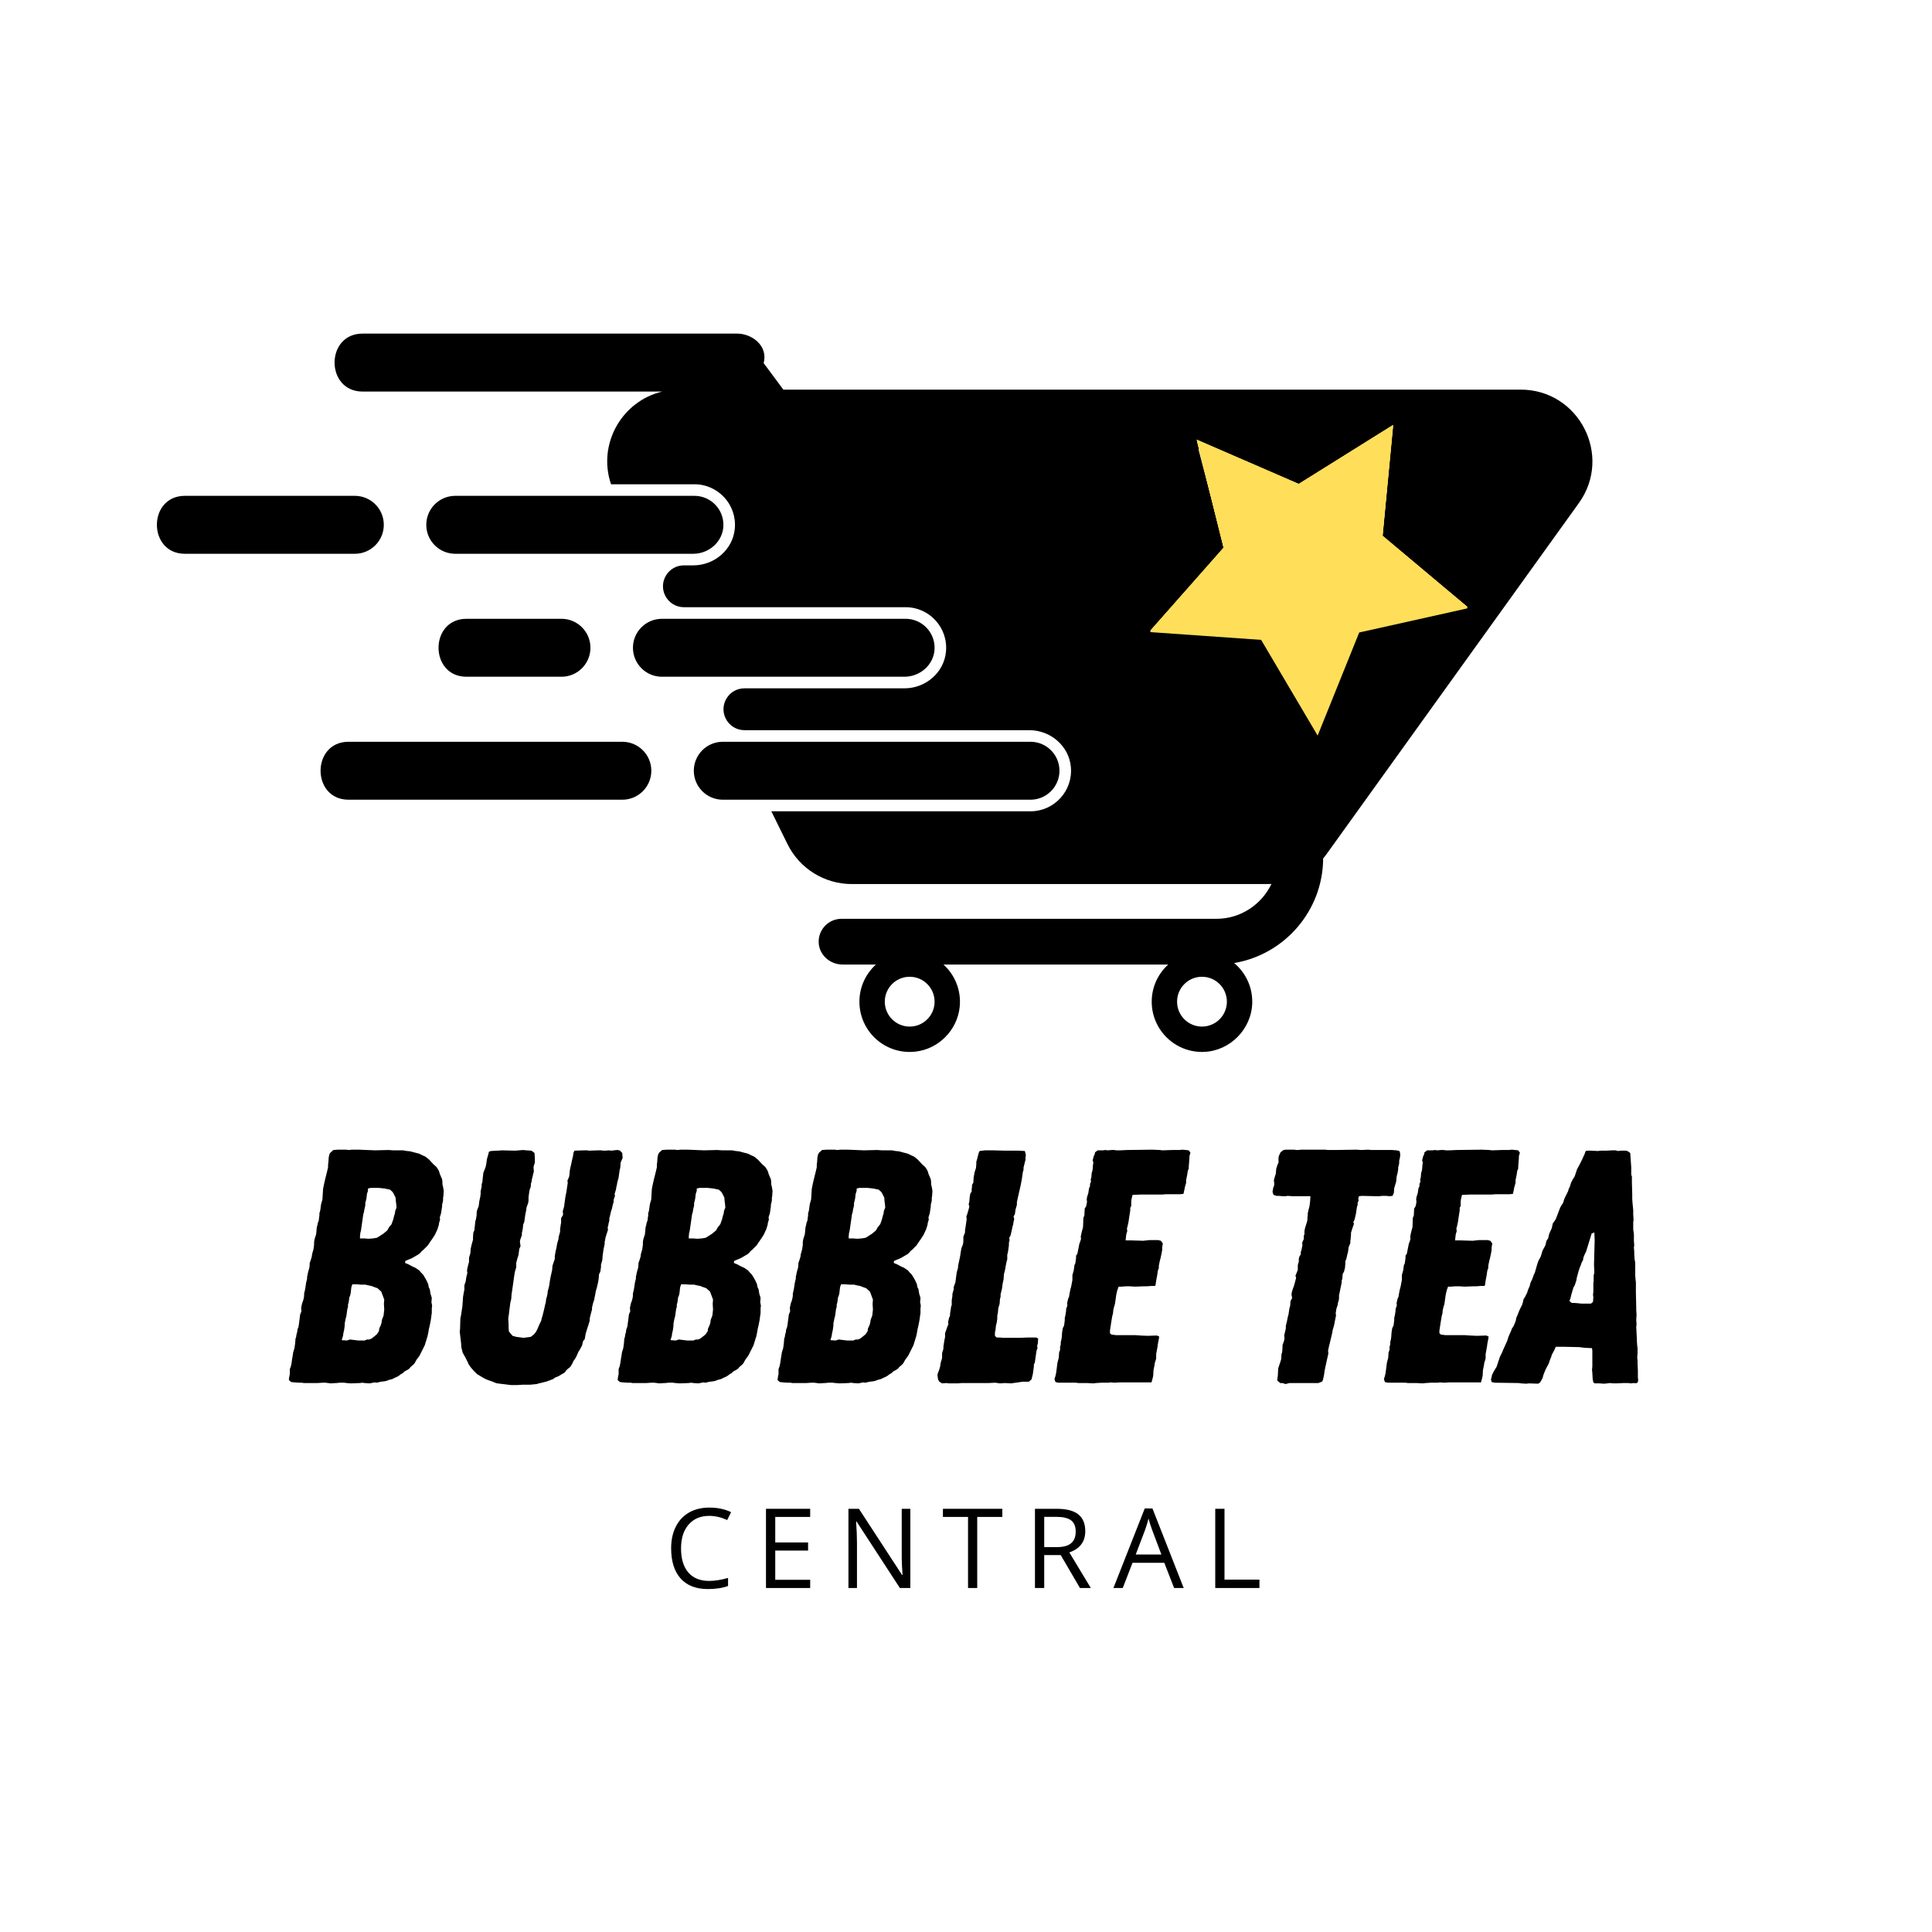 <svg xmlns="http://www.w3.org/2000/svg" xmlns:xlink="http://www.w3.org/1999/xlink" width="500" zoomAndPan="magnify" viewBox="0 0 375 375" height="500" preserveAspectRatio="xMidYMid meet" version="1.0"><defs><g/><clipPath id="0667592977"><path d="M 30 64.551 L 310 64.551 L 310 204.801 L 30 204.801 Z M 30 64.551 " clip-rule="nonzero"/></clipPath><clipPath id="ca475c2e43"><path d="M 223 82 L 285 82 L 285 143 L 223 143 Z M 223 82 " clip-rule="nonzero"/></clipPath><clipPath id="0017694232"><path d="M 244.102 66.246 L 297.059 98.973 L 265.91 149.375 L 212.953 116.648 Z M 244.102 66.246 " clip-rule="nonzero"/></clipPath><clipPath id="fef4c39031"><path d="M 244.102 66.246 L 297.059 98.973 L 265.91 149.375 L 212.953 116.648 Z M 244.102 66.246 " clip-rule="nonzero"/></clipPath></defs><g clip-path="url(#0667592977)"><path fill="#000000" d="M 205.641 149.602 C 205.641 146.492 203.121 143.977 200.02 143.977 L 140.293 143.977 C 137.188 143.977 134.668 146.492 134.668 149.602 C 134.668 152.703 137.188 155.223 140.293 155.223 L 200.02 155.223 C 203.121 155.223 205.641 152.703 205.641 149.602 Z M 262.73 121.887 L 255.352 140.824 L 244.809 123.449 L 224.52 122.281 L 237.785 106.891 L 232.625 87.23 L 251.367 95.094 L 268.469 84.105 L 266.781 104.363 L 282.512 117.23 Z M 233.301 199.258 C 230.633 199.258 228.469 197.094 228.469 194.426 C 228.469 191.754 230.633 189.59 233.301 189.59 C 235.973 189.59 238.137 191.754 238.137 194.426 C 238.137 197.094 235.973 199.258 233.301 199.258 Z M 176.57 199.258 C 173.902 199.258 171.738 197.094 171.738 194.426 C 171.738 191.754 173.902 189.59 176.57 189.59 C 179.238 189.59 181.402 191.754 181.402 194.426 C 181.402 197.094 179.238 199.258 176.57 199.258 Z M 295.156 75.625 L 152.047 75.625 C 150.285 73.258 149.984 72.852 148.227 70.484 C 149.129 67.059 145.895 64.754 143.098 64.754 L 70.371 64.754 C 63.125 64.754 63.137 76 70.371 76 L 128.555 76 C 120.715 77.836 115.93 86.195 118.605 93.996 L 134.793 93.996 C 139.379 93.996 143.066 97.945 142.625 102.625 C 142.242 106.703 138.656 109.738 134.559 109.738 L 132.746 109.738 C 129.738 109.738 127.773 112.895 129.105 115.594 C 129.785 116.98 131.199 117.859 132.746 117.859 L 175.781 117.859 C 180.371 117.859 184.059 121.812 183.613 126.492 C 183.23 130.57 179.648 133.605 175.551 133.605 L 144.492 133.605 C 141.488 133.605 139.52 136.762 140.852 139.457 C 141.535 140.848 142.949 141.727 144.492 141.727 L 199.785 141.727 C 203.883 141.727 207.469 144.762 207.852 148.844 C 208.293 153.523 204.609 157.473 200.02 157.473 L 149.715 157.473 L 152.844 163.824 C 155.18 168.578 160.023 171.594 165.32 171.594 L 246.176 171.594 C 246.383 171.594 246.582 171.582 246.789 171.57 C 244.879 175.559 240.816 178.34 236.117 178.34 L 163.34 178.34 C 160.844 178.34 158.828 180.402 158.906 182.914 C 158.98 185.344 161.098 187.215 163.527 187.215 L 170.016 187.215 C 168.051 189 166.812 191.566 166.812 194.426 C 166.812 200.18 171.789 204.77 177.668 204.121 C 182.156 203.633 185.781 199.992 186.27 195.504 C 186.621 192.215 185.332 189.219 183.125 187.215 L 226.75 187.215 C 224.785 189 223.547 191.566 223.547 194.426 C 223.547 199.945 228.133 204.395 233.703 204.172 C 238.777 203.973 242.941 199.73 243.059 194.652 C 243.129 191.543 241.746 188.758 239.543 186.926 C 249.297 185.297 256.766 176.824 256.824 166.621 C 257.047 166.355 257.266 166.086 257.469 165.801 L 306.453 97.652 C 313.062 88.449 306.488 75.625 295.156 75.625 Z M 181.402 125.906 C 181.496 122.723 178.945 120.109 175.781 120.109 L 128.477 120.109 C 125.371 120.109 122.855 122.629 122.855 125.73 C 122.855 128.836 125.371 131.355 128.477 131.355 L 175.543 131.355 C 178.625 131.355 181.309 128.984 181.402 125.906 Z M 114.605 125.73 C 114.605 122.629 112.09 120.109 108.984 120.109 L 90.551 120.109 C 83.301 120.109 83.316 131.355 90.551 131.355 L 108.984 131.355 C 112.09 131.355 114.605 128.836 114.605 125.73 Z M 74.496 101.867 C 74.496 98.758 71.977 96.242 68.875 96.242 L 35.887 96.242 C 28.637 96.242 28.648 107.488 35.887 107.488 L 68.875 107.488 C 71.977 107.488 74.496 104.973 74.496 101.867 Z M 120.797 143.977 L 67.656 143.977 C 60.406 143.977 60.418 155.223 67.656 155.223 L 120.797 155.223 C 123.902 155.223 126.422 152.703 126.422 149.602 C 126.422 146.492 123.902 143.977 120.797 143.977 Z M 134.555 107.488 C 137.637 107.488 140.316 105.117 140.41 102.039 C 140.504 98.855 137.953 96.242 134.793 96.242 L 88.367 96.242 C 85.258 96.242 82.742 98.758 82.742 101.867 C 82.742 104.973 85.258 107.488 88.367 107.488 L 134.555 107.488 " fill-opacity="1" fill-rule="nonzero"/></g><g clip-path="url(#ca475c2e43)"><g clip-path="url(#0017694232)"><g clip-path="url(#fef4c39031)"><path fill="#ffde59" d="M 270.406 82.742 L 268.355 104.211 L 284.883 118.07 L 263.82 122.766 L 255.754 142.773 L 244.789 124.199 L 223.258 122.691 L 237.535 106.523 L 232.32 85.59 L 252.109 94.172 Z M 270.406 82.742 " fill-opacity="1" fill-rule="nonzero"/><path fill="#ffde59" d="M 270.379 82.508 L 268.336 103.984 L 284.863 117.844 L 263.801 122.539 L 255.727 142.539 L 244.758 123.961 L 223.238 122.461 L 237.516 106.293 L 232.293 85.355 L 252.082 93.938 Z M 270.379 82.508 " fill-opacity="1" fill-rule="nonzero"/><path fill="#ffde59" d="M 270.379 82.508 L 268.336 103.984 L 284.863 117.844 L 263.801 122.539 L 255.727 142.539 L 244.758 123.961 L 223.238 122.461 L 237.516 106.293 L 232.293 85.355 L 252.082 93.938 Z M 270.379 82.508 " fill-opacity="1" fill-rule="nonzero"/><path fill="#ffde59" d="M 270.379 82.508 L 268.336 103.984 L 284.863 117.844 L 263.801 122.539 L 255.727 142.539 L 244.758 123.961 L 223.238 122.461 L 237.516 106.293 L 232.293 85.355 L 252.082 93.938 Z M 270.379 82.508 " fill-opacity="1" fill-rule="nonzero"/></g></g></g><g fill="#000000" fill-opacity="1"><g transform="translate(54.127, 268.448)"><g><path d="M 10.066 0.066 L 11.035 0 L 11.227 0 L 11.742 -0.066 L 12.648 -0.066 L 13.164 0 L 14.004 0.066 L 15.746 0 L 16.195 -0.066 L 16.648 0 L 17.617 0.066 L 18.582 -0.129 L 18.973 -0.066 L 19.809 -0.258 L 20.391 -0.324 L 20.777 -0.387 L 21.293 -0.582 L 22.004 -0.773 L 22.52 -1.031 L 22.973 -1.227 L 23.293 -1.418 L 23.617 -1.676 L 24.07 -1.938 L 24.391 -2.258 L 24.777 -2.453 L 25.293 -2.773 L 25.551 -3.098 L 26.004 -3.484 L 26.328 -3.809 L 26.715 -4.516 L 27.293 -5.293 L 28.328 -7.355 L 28.457 -7.809 L 28.586 -8.195 L 28.715 -8.648 L 28.844 -9.035 L 29.035 -9.938 L 29.102 -10.391 L 29.297 -11.227 L 29.488 -12.195 L 29.617 -13.164 L 29.684 -13.613 L 29.684 -14.453 L 29.746 -15.035 L 29.617 -15.68 L 29.684 -16.52 L 29.426 -17.359 L 29.297 -18.195 L 29.102 -18.582 L 28.973 -19.23 L 28.648 -19.938 L 28.391 -20.391 L 28.004 -21.035 L 27.617 -21.422 L 27.23 -21.875 L 26.457 -22.391 L 25.875 -22.648 L 25.164 -23.035 L 24.52 -23.293 L 24.52 -23.68 L 25.102 -23.938 L 25.875 -24.262 L 26.648 -24.715 L 27.102 -24.973 L 27.426 -25.23 L 27.746 -25.617 L 28.07 -25.875 L 28.906 -26.715 L 29.426 -27.488 L 29.875 -28.133 L 30.328 -28.844 L 30.586 -29.426 L 30.777 -29.812 L 30.91 -30.262 L 31.039 -30.648 L 31.102 -31.102 L 31.168 -31.297 L 31.297 -31.746 L 31.23 -32.133 L 31.488 -32.973 L 31.555 -33.426 L 31.684 -34.266 L 31.684 -34.652 L 31.812 -35.102 L 31.875 -35.488 L 31.875 -35.941 L 31.941 -36.328 L 32.004 -37.297 L 31.875 -38.07 L 31.746 -38.586 L 31.746 -39.039 L 31.684 -39.555 L 31.297 -40.457 L 31.039 -41.234 L 30.844 -41.555 L 30.586 -41.941 L 30.004 -42.457 L 29.168 -43.363 L 28.457 -43.941 L 27.875 -44.199 L 27.23 -44.523 L 26.457 -44.719 L 25.488 -44.977 L 24.844 -45.039 L 24.133 -45.168 L 22.195 -45.168 L 21.293 -45.234 L 18.711 -45.168 L 15.551 -45.297 L 14.195 -45.297 L 13.484 -45.234 L 13.098 -45.297 L 11.484 -45.297 L 10.582 -45.234 L 10 -44.719 L 9.809 -44.395 L 9.68 -43.812 L 9.613 -42.848 L 9.551 -42.395 L 9.551 -41.879 L 9.355 -41.039 L 8.969 -39.492 L 8.777 -38.652 L 8.582 -37.684 L 8.453 -35.617 L 8.195 -34.715 L 8.066 -33.746 L 8 -33.359 L 7.871 -32.973 L 7.871 -32.523 L 7.809 -32.133 L 7.742 -31.555 L 7.551 -31.039 L 7.484 -30.648 L 7.355 -30.199 L 7.293 -29.426 L 7.227 -28.844 L 7.035 -28.262 L 6.906 -27.812 L 6.84 -27.359 L 6.84 -26.844 L 6.711 -25.941 L 6.453 -25.035 L 6.387 -24.52 L 6.129 -23.68 L 6 -23.359 L 5.938 -22.457 L 5.68 -21.551 L 5.551 -20.906 L 5.484 -20.648 L 5.484 -20.262 L 5.293 -19.488 L 5.227 -19.035 L 5.098 -18.195 L 4.902 -17.359 L 4.902 -16.906 L 4.84 -16.52 L 4.711 -16.004 L 4.516 -15.488 L 4.324 -14.582 L 4.387 -13.938 L 4.129 -13.293 L 4 -12.262 L 3.871 -11.293 L 3.809 -10.906 L 3.613 -10.391 L 3.551 -9.871 L 3.418 -9.422 L 3.355 -8.969 L 3.227 -8.582 L 3.16 -7.68 L 3.031 -6.773 L 2.773 -5.938 L 2.711 -5.484 L 2.582 -4.711 L 2.453 -3.809 L 2.324 -3.227 L 2.129 -2.711 L 2.129 -1.742 L 2 -1.098 L 1.938 -0.582 L 2.387 -0.195 L 2.969 -0.129 L 3.938 -0.066 L 4.453 -0.066 L 4.84 0 L 7.484 0 L 8.516 -0.066 L 9.035 -0.066 Z M 17.359 -28.004 L 16.582 -28.07 L 15.746 -28.07 L 15.746 -28.457 L 15.809 -29.102 L 15.938 -29.617 L 16.391 -32.781 L 16.52 -33.168 L 16.582 -33.617 L 16.777 -34.457 L 16.777 -34.91 L 16.969 -35.684 L 17.035 -36.137 L 17.098 -36.715 L 17.293 -37.297 L 17.293 -37.75 L 17.809 -37.879 L 19.422 -37.879 L 20.586 -37.75 L 21.164 -37.617 L 21.551 -37.555 L 22.066 -37.102 L 22.262 -36.781 L 22.648 -36.008 L 22.715 -35.23 L 22.777 -34.781 L 22.844 -34.07 L 22.586 -33.426 L 22.52 -32.91 L 22.391 -32.523 L 22.195 -31.746 L 21.875 -30.844 L 21.359 -30.199 L 21.035 -29.617 L 20.262 -28.973 L 19.551 -28.52 L 19.035 -28.199 L 18.262 -28.07 Z M 13.227 -8.258 L 12.195 -8.324 L 12.453 -9.164 L 12.52 -9.68 L 12.648 -10.195 L 12.777 -11.098 L 12.777 -11.551 L 12.969 -12.52 L 13.098 -12.969 L 13.227 -13.875 L 13.293 -14.391 L 13.422 -14.777 L 13.422 -15.227 L 13.551 -15.68 L 13.68 -16.648 L 13.809 -16.906 L 13.938 -17.422 L 14.066 -18.582 L 14.262 -19.164 L 15.164 -19.164 L 15.875 -19.102 L 16.777 -19.102 L 17.293 -18.973 L 17.938 -18.844 L 19.164 -18.391 L 19.875 -17.746 L 20.453 -16.195 L 20.391 -15.355 L 20.453 -14.262 L 20.324 -13.098 L 20.004 -12.262 L 19.938 -11.742 L 19.809 -11.293 L 19.488 -10.582 L 19.422 -10.066 L 19.035 -9.484 L 18.582 -9.098 L 18.004 -8.648 L 17.551 -8.453 L 17.098 -8.453 L 16.648 -8.258 L 15.422 -8.258 L 13.809 -8.453 Z M 13.227 -8.258 "/></g></g></g><g fill="#000000" fill-opacity="1"><g transform="translate(85.165, 268.448)"><g><path d="M 14.004 0.387 L 15.293 0.387 L 16.262 0.324 L 17.746 0.324 L 19.035 0.195 L 19.422 0.066 L 20.004 -0.066 L 20.777 -0.258 L 21.164 -0.387 L 22.195 -0.773 L 22.52 -1.031 L 23.293 -1.355 L 23.809 -1.676 L 24.391 -2 L 24.906 -2.645 L 25.488 -3.098 L 25.875 -3.68 L 26.133 -4.258 L 26.457 -4.711 L 26.715 -5.164 L 27.102 -6.066 L 27.359 -6.453 L 27.812 -7.293 L 28.004 -8.129 L 28.328 -8.516 L 28.52 -9.613 L 28.777 -10.453 L 29.035 -11.227 L 29.168 -11.68 L 29.297 -12.066 L 29.297 -12.52 L 29.426 -13.098 L 29.617 -13.809 L 29.746 -14.262 L 29.746 -14.648 L 29.941 -15.488 L 30.199 -16.262 L 30.199 -16.391 L 30.391 -17.293 L 30.457 -17.746 L 30.715 -18.648 L 30.91 -19.488 L 31.039 -20.262 L 31.102 -21.102 L 31.359 -21.617 L 31.488 -22.52 L 31.488 -22.973 L 31.746 -23.875 L 31.812 -24.777 L 31.941 -25.684 L 32.004 -26.07 L 32.199 -26.973 L 32.199 -27.359 L 32.391 -28.328 L 32.844 -29.746 L 32.781 -30.199 L 32.91 -30.648 L 32.973 -31.039 L 33.102 -31.488 L 33.102 -31.941 L 33.297 -32.715 L 33.426 -33.297 L 33.617 -33.875 L 33.746 -34.457 L 33.941 -35.168 L 33.941 -35.555 L 34.199 -36.328 L 34.133 -36.715 L 34.395 -37.555 L 34.457 -38.008 L 34.586 -38.523 L 34.652 -38.973 L 34.91 -39.879 L 34.973 -40.395 L 35.102 -41.297 L 35.23 -41.812 L 35.297 -42.781 L 35.684 -43.684 L 35.617 -44.652 L 35.102 -45.168 L 34.586 -45.234 L 34.004 -45.168 L 33.555 -45.105 L 32.91 -45.168 L 32.457 -45.105 L 31.941 -45.105 L 31.488 -45.168 L 31.039 -45.168 L 29.168 -45.105 L 28.715 -45.168 L 28.262 -45.168 L 26.328 -45.105 L 26.133 -44.652 L 26.07 -44.137 L 25.875 -43.297 L 25.684 -42.395 L 25.488 -41.555 L 25.422 -41.168 L 25.359 -40.395 L 25.293 -40.008 L 24.973 -39.297 L 25.035 -38.844 L 24.906 -38.008 L 24.777 -37.102 L 24.586 -36.199 L 24.52 -35.684 L 24.391 -34.781 L 24.328 -34.266 L 24.07 -33.359 L 24.133 -32.652 L 23.746 -32.004 L 23.746 -31.102 L 23.68 -30.777 L 23.551 -29.875 L 23.551 -29.359 L 23.293 -28.457 L 23.23 -27.941 L 22.973 -27.035 L 22.844 -26.262 L 22.648 -25.422 L 22.52 -24.586 L 22.52 -24.07 L 22.195 -23.164 L 22.066 -22.715 L 22.004 -21.938 L 21.746 -20.777 L 21.617 -20.133 L 21.488 -19.293 L 21.422 -18.844 L 21.293 -18.324 L 21.164 -17.875 L 21.102 -17.293 L 20.973 -16.711 L 20.844 -16.324 L 20.777 -15.68 L 20.648 -15.227 L 20.453 -14.324 L 20.133 -13.035 L 20.004 -12.648 L 19.875 -12.066 L 19.551 -11.422 L 19.102 -10.391 L 18.906 -10 L 18.52 -9.484 L 17.875 -8.969 L 16.391 -8.777 L 15.035 -8.969 L 14.324 -9.164 L 13.613 -10 L 13.551 -10.777 L 13.551 -11.484 L 13.484 -12.52 L 13.551 -12.969 L 13.613 -13.355 L 13.68 -13.938 L 13.875 -15.488 L 14.066 -16.324 L 14.133 -17.23 L 14.324 -18.52 L 14.648 -20.844 L 14.777 -21.617 L 15.035 -22.457 L 15.035 -23.293 L 15.227 -24.07 L 15.355 -24.457 L 15.488 -24.906 L 15.551 -25.422 L 15.617 -26.004 L 15.875 -26.586 L 15.746 -27.426 L 15.809 -27.812 L 16.133 -28.715 L 16.133 -29.168 L 16.262 -29.684 L 16.324 -30.133 L 16.391 -30.777 L 16.582 -31.23 L 16.648 -31.617 L 16.777 -32.586 L 16.969 -33.555 L 17.035 -34.07 L 17.359 -34.973 L 17.422 -35.426 L 17.422 -36.07 L 17.488 -36.586 L 17.617 -37.426 L 17.875 -38.199 L 17.875 -38.652 L 18.004 -39.039 L 18.066 -39.492 L 18.195 -40.008 L 18.324 -40.586 L 18.453 -41.039 L 18.391 -41.941 L 18.52 -42.395 L 18.648 -42.781 L 18.648 -43.684 L 18.582 -44.652 L 18.004 -45.105 L 16.969 -45.168 L 16.391 -45.234 L 14.84 -45.105 L 12.133 -45.168 L 11.551 -45.105 L 11.227 -45.105 L 10.129 -45.039 L 9.742 -44.91 L 9.613 -44.395 L 9.355 -43.492 L 9.227 -42.586 L 9.098 -41.941 L 8.969 -41.621 L 8.648 -40.781 L 8.453 -38.973 L 8.324 -38.586 L 8.324 -38.137 L 8.129 -37.23 L 8.129 -36.715 L 8.066 -36.199 L 7.871 -35.297 L 7.809 -34.781 L 7.742 -34.328 L 7.422 -33.488 L 7.355 -33.102 L 7.355 -32.652 L 7.227 -31.812 L 7.098 -31.426 L 6.906 -29.617 L 6.711 -29.23 L 6.645 -28.328 L 6.645 -27.812 L 6.387 -26.906 L 6.195 -26.07 L 6.129 -25.164 L 5.871 -24.328 L 5.871 -23.488 L 5.742 -23.035 L 5.551 -22.262 L 5.484 -21.809 L 5.551 -21.359 L 5.355 -20.586 L 5.293 -20.195 L 5.227 -19.746 L 4.969 -18.973 L 4.969 -18.133 L 4.84 -17.488 L 4.711 -16.711 L 4.645 -15.746 L 4.582 -14.906 L 4.324 -13.164 L 4.195 -12.582 L 4.129 -10.391 L 4.066 -10 L 4.324 -7.809 L 4.387 -6.906 L 4.645 -5.871 L 5.164 -4.969 L 5.68 -3.938 L 5.742 -3.742 L 6.066 -3.227 L 6.387 -2.84 L 6.773 -2.387 L 7.422 -1.742 L 8.711 -0.969 L 9.098 -0.773 L 9.551 -0.582 L 10.648 -0.195 L 10.906 -0.066 L 11.355 0.066 Z M 14.004 0.387 "/></g></g></g><g fill="#000000" fill-opacity="1"><g transform="translate(117.945, 268.448)"><g><path d="M 10.066 0.066 L 11.035 0 L 11.227 0 L 11.742 -0.066 L 12.648 -0.066 L 13.164 0 L 14.004 0.066 L 15.746 0 L 16.195 -0.066 L 16.648 0 L 17.617 0.066 L 18.582 -0.129 L 18.973 -0.066 L 19.809 -0.258 L 20.391 -0.324 L 20.777 -0.387 L 21.293 -0.582 L 22.004 -0.773 L 22.52 -1.031 L 22.973 -1.227 L 23.293 -1.418 L 23.617 -1.676 L 24.07 -1.938 L 24.391 -2.258 L 24.777 -2.453 L 25.293 -2.773 L 25.551 -3.098 L 26.004 -3.484 L 26.328 -3.809 L 26.715 -4.516 L 27.293 -5.293 L 28.328 -7.355 L 28.457 -7.809 L 28.586 -8.195 L 28.715 -8.648 L 28.844 -9.035 L 29.035 -9.938 L 29.102 -10.391 L 29.297 -11.227 L 29.488 -12.195 L 29.617 -13.164 L 29.684 -13.613 L 29.684 -14.453 L 29.746 -15.035 L 29.617 -15.68 L 29.684 -16.52 L 29.426 -17.359 L 29.297 -18.195 L 29.102 -18.582 L 28.973 -19.23 L 28.648 -19.938 L 28.391 -20.391 L 28.004 -21.035 L 27.617 -21.422 L 27.23 -21.875 L 26.457 -22.391 L 25.875 -22.648 L 25.164 -23.035 L 24.52 -23.293 L 24.52 -23.68 L 25.102 -23.938 L 25.875 -24.262 L 26.648 -24.715 L 27.102 -24.973 L 27.426 -25.23 L 27.746 -25.617 L 28.07 -25.875 L 28.906 -26.715 L 29.426 -27.488 L 29.875 -28.133 L 30.328 -28.844 L 30.586 -29.426 L 30.777 -29.812 L 30.91 -30.262 L 31.039 -30.648 L 31.102 -31.102 L 31.168 -31.297 L 31.297 -31.746 L 31.23 -32.133 L 31.488 -32.973 L 31.555 -33.426 L 31.684 -34.266 L 31.684 -34.652 L 31.812 -35.102 L 31.875 -35.488 L 31.875 -35.941 L 31.941 -36.328 L 32.004 -37.297 L 31.875 -38.07 L 31.746 -38.586 L 31.746 -39.039 L 31.684 -39.555 L 31.297 -40.457 L 31.039 -41.234 L 30.844 -41.555 L 30.586 -41.941 L 30.004 -42.457 L 29.168 -43.363 L 28.457 -43.941 L 27.875 -44.199 L 27.23 -44.523 L 26.457 -44.719 L 25.488 -44.977 L 24.844 -45.039 L 24.133 -45.168 L 22.195 -45.168 L 21.293 -45.234 L 18.711 -45.168 L 15.551 -45.297 L 14.195 -45.297 L 13.484 -45.234 L 13.098 -45.297 L 11.484 -45.297 L 10.582 -45.234 L 10 -44.719 L 9.809 -44.395 L 9.68 -43.812 L 9.613 -42.848 L 9.551 -42.395 L 9.551 -41.879 L 9.355 -41.039 L 8.969 -39.492 L 8.777 -38.652 L 8.582 -37.684 L 8.453 -35.617 L 8.195 -34.715 L 8.066 -33.746 L 8 -33.359 L 7.871 -32.973 L 7.871 -32.523 L 7.809 -32.133 L 7.742 -31.555 L 7.551 -31.039 L 7.484 -30.648 L 7.355 -30.199 L 7.293 -29.426 L 7.227 -28.844 L 7.035 -28.262 L 6.906 -27.812 L 6.84 -27.359 L 6.84 -26.844 L 6.711 -25.941 L 6.453 -25.035 L 6.387 -24.52 L 6.129 -23.68 L 6 -23.359 L 5.938 -22.457 L 5.68 -21.551 L 5.551 -20.906 L 5.484 -20.648 L 5.484 -20.262 L 5.293 -19.488 L 5.227 -19.035 L 5.098 -18.195 L 4.902 -17.359 L 4.902 -16.906 L 4.84 -16.52 L 4.711 -16.004 L 4.516 -15.488 L 4.324 -14.582 L 4.387 -13.938 L 4.129 -13.293 L 4 -12.262 L 3.871 -11.293 L 3.809 -10.906 L 3.613 -10.391 L 3.551 -9.871 L 3.418 -9.422 L 3.355 -8.969 L 3.227 -8.582 L 3.16 -7.68 L 3.031 -6.773 L 2.773 -5.938 L 2.711 -5.484 L 2.582 -4.711 L 2.453 -3.809 L 2.324 -3.227 L 2.129 -2.711 L 2.129 -1.742 L 2 -1.098 L 1.938 -0.582 L 2.387 -0.195 L 2.969 -0.129 L 3.938 -0.066 L 4.453 -0.066 L 4.84 0 L 7.484 0 L 8.516 -0.066 L 9.035 -0.066 Z M 17.359 -28.004 L 16.582 -28.07 L 15.746 -28.07 L 15.746 -28.457 L 15.809 -29.102 L 15.938 -29.617 L 16.391 -32.781 L 16.52 -33.168 L 16.582 -33.617 L 16.777 -34.457 L 16.777 -34.91 L 16.969 -35.684 L 17.035 -36.137 L 17.098 -36.715 L 17.293 -37.297 L 17.293 -37.75 L 17.809 -37.879 L 19.422 -37.879 L 20.586 -37.75 L 21.164 -37.617 L 21.551 -37.555 L 22.066 -37.102 L 22.262 -36.781 L 22.648 -36.008 L 22.715 -35.23 L 22.777 -34.781 L 22.844 -34.07 L 22.586 -33.426 L 22.52 -32.91 L 22.391 -32.523 L 22.195 -31.746 L 21.875 -30.844 L 21.359 -30.199 L 21.035 -29.617 L 20.262 -28.973 L 19.551 -28.52 L 19.035 -28.199 L 18.262 -28.07 Z M 13.227 -8.258 L 12.195 -8.324 L 12.453 -9.164 L 12.52 -9.68 L 12.648 -10.195 L 12.777 -11.098 L 12.777 -11.551 L 12.969 -12.52 L 13.098 -12.969 L 13.227 -13.875 L 13.293 -14.391 L 13.422 -14.777 L 13.422 -15.227 L 13.551 -15.68 L 13.68 -16.648 L 13.809 -16.906 L 13.938 -17.422 L 14.066 -18.582 L 14.262 -19.164 L 15.164 -19.164 L 15.875 -19.102 L 16.777 -19.102 L 17.293 -18.973 L 17.938 -18.844 L 19.164 -18.391 L 19.875 -17.746 L 20.453 -16.195 L 20.391 -15.355 L 20.453 -14.262 L 20.324 -13.098 L 20.004 -12.262 L 19.938 -11.742 L 19.809 -11.293 L 19.488 -10.582 L 19.422 -10.066 L 19.035 -9.484 L 18.582 -9.098 L 18.004 -8.648 L 17.551 -8.453 L 17.098 -8.453 L 16.648 -8.258 L 15.422 -8.258 L 13.809 -8.453 Z M 13.227 -8.258 "/></g></g></g><g fill="#000000" fill-opacity="1"><g transform="translate(148.982, 268.448)"><g><path d="M 10.066 0.066 L 11.035 0 L 11.227 0 L 11.742 -0.066 L 12.648 -0.066 L 13.164 0 L 14.004 0.066 L 15.746 0 L 16.195 -0.066 L 16.648 0 L 17.617 0.066 L 18.582 -0.129 L 18.973 -0.066 L 19.809 -0.258 L 20.391 -0.324 L 20.777 -0.387 L 21.293 -0.582 L 22.004 -0.773 L 22.52 -1.031 L 22.973 -1.227 L 23.293 -1.418 L 23.617 -1.676 L 24.07 -1.938 L 24.391 -2.258 L 24.777 -2.453 L 25.293 -2.773 L 25.551 -3.098 L 26.004 -3.484 L 26.328 -3.809 L 26.715 -4.516 L 27.293 -5.293 L 28.328 -7.355 L 28.457 -7.809 L 28.586 -8.195 L 28.715 -8.648 L 28.844 -9.035 L 29.035 -9.938 L 29.102 -10.391 L 29.297 -11.227 L 29.488 -12.195 L 29.617 -13.164 L 29.684 -13.613 L 29.684 -14.453 L 29.746 -15.035 L 29.617 -15.68 L 29.684 -16.52 L 29.426 -17.359 L 29.297 -18.195 L 29.102 -18.582 L 28.973 -19.23 L 28.648 -19.938 L 28.391 -20.391 L 28.004 -21.035 L 27.617 -21.422 L 27.23 -21.875 L 26.457 -22.391 L 25.875 -22.648 L 25.164 -23.035 L 24.52 -23.293 L 24.52 -23.68 L 25.102 -23.938 L 25.875 -24.262 L 26.648 -24.715 L 27.102 -24.973 L 27.426 -25.23 L 27.746 -25.617 L 28.07 -25.875 L 28.906 -26.715 L 29.426 -27.488 L 29.875 -28.133 L 30.328 -28.844 L 30.586 -29.426 L 30.777 -29.812 L 30.91 -30.262 L 31.039 -30.648 L 31.102 -31.102 L 31.168 -31.297 L 31.297 -31.746 L 31.23 -32.133 L 31.488 -32.973 L 31.555 -33.426 L 31.684 -34.266 L 31.684 -34.652 L 31.812 -35.102 L 31.875 -35.488 L 31.875 -35.941 L 31.941 -36.328 L 32.004 -37.297 L 31.875 -38.07 L 31.746 -38.586 L 31.746 -39.039 L 31.684 -39.555 L 31.297 -40.457 L 31.039 -41.234 L 30.844 -41.555 L 30.586 -41.941 L 30.004 -42.457 L 29.168 -43.363 L 28.457 -43.941 L 27.875 -44.199 L 27.23 -44.523 L 26.457 -44.719 L 25.488 -44.977 L 24.844 -45.039 L 24.133 -45.168 L 22.195 -45.168 L 21.293 -45.234 L 18.711 -45.168 L 15.551 -45.297 L 14.195 -45.297 L 13.484 -45.234 L 13.098 -45.297 L 11.484 -45.297 L 10.582 -45.234 L 10 -44.719 L 9.809 -44.395 L 9.68 -43.812 L 9.613 -42.848 L 9.551 -42.395 L 9.551 -41.879 L 9.355 -41.039 L 8.969 -39.492 L 8.777 -38.652 L 8.582 -37.684 L 8.453 -35.617 L 8.195 -34.715 L 8.066 -33.746 L 8 -33.359 L 7.871 -32.973 L 7.871 -32.523 L 7.809 -32.133 L 7.742 -31.555 L 7.551 -31.039 L 7.484 -30.648 L 7.355 -30.199 L 7.293 -29.426 L 7.227 -28.844 L 7.035 -28.262 L 6.906 -27.812 L 6.84 -27.359 L 6.84 -26.844 L 6.711 -25.941 L 6.453 -25.035 L 6.387 -24.52 L 6.129 -23.68 L 6 -23.359 L 5.938 -22.457 L 5.68 -21.551 L 5.551 -20.906 L 5.484 -20.648 L 5.484 -20.262 L 5.293 -19.488 L 5.227 -19.035 L 5.098 -18.195 L 4.902 -17.359 L 4.902 -16.906 L 4.84 -16.52 L 4.711 -16.004 L 4.516 -15.488 L 4.324 -14.582 L 4.387 -13.938 L 4.129 -13.293 L 4 -12.262 L 3.871 -11.293 L 3.809 -10.906 L 3.613 -10.391 L 3.551 -9.871 L 3.418 -9.422 L 3.355 -8.969 L 3.227 -8.582 L 3.16 -7.68 L 3.031 -6.773 L 2.773 -5.938 L 2.711 -5.484 L 2.582 -4.711 L 2.453 -3.809 L 2.324 -3.227 L 2.129 -2.711 L 2.129 -1.742 L 2 -1.098 L 1.938 -0.582 L 2.387 -0.195 L 2.969 -0.129 L 3.938 -0.066 L 4.453 -0.066 L 4.84 0 L 7.484 0 L 8.516 -0.066 L 9.035 -0.066 Z M 17.359 -28.004 L 16.582 -28.07 L 15.746 -28.07 L 15.746 -28.457 L 15.809 -29.102 L 15.938 -29.617 L 16.391 -32.781 L 16.52 -33.168 L 16.582 -33.617 L 16.777 -34.457 L 16.777 -34.91 L 16.969 -35.684 L 17.035 -36.137 L 17.098 -36.715 L 17.293 -37.297 L 17.293 -37.75 L 17.809 -37.879 L 19.422 -37.879 L 20.586 -37.75 L 21.164 -37.617 L 21.551 -37.555 L 22.066 -37.102 L 22.262 -36.781 L 22.648 -36.008 L 22.715 -35.23 L 22.777 -34.781 L 22.844 -34.07 L 22.586 -33.426 L 22.52 -32.91 L 22.391 -32.523 L 22.195 -31.746 L 21.875 -30.844 L 21.359 -30.199 L 21.035 -29.617 L 20.262 -28.973 L 19.551 -28.52 L 19.035 -28.199 L 18.262 -28.07 Z M 13.227 -8.258 L 12.195 -8.324 L 12.453 -9.164 L 12.52 -9.68 L 12.648 -10.195 L 12.777 -11.098 L 12.777 -11.551 L 12.969 -12.52 L 13.098 -12.969 L 13.227 -13.875 L 13.293 -14.391 L 13.422 -14.777 L 13.422 -15.227 L 13.551 -15.68 L 13.68 -16.648 L 13.809 -16.906 L 13.938 -17.422 L 14.066 -18.582 L 14.262 -19.164 L 15.164 -19.164 L 15.875 -19.102 L 16.777 -19.102 L 17.293 -18.973 L 17.938 -18.844 L 19.164 -18.391 L 19.875 -17.746 L 20.453 -16.195 L 20.391 -15.355 L 20.453 -14.262 L 20.324 -13.098 L 20.004 -12.262 L 19.938 -11.742 L 19.809 -11.293 L 19.488 -10.582 L 19.422 -10.066 L 19.035 -9.484 L 18.582 -9.098 L 18.004 -8.648 L 17.551 -8.453 L 17.098 -8.453 L 16.648 -8.258 L 15.422 -8.258 L 13.809 -8.453 Z M 13.227 -8.258 "/></g></g></g><g fill="#000000" fill-opacity="1"><g transform="translate(180.019, 268.448)"><g><path d="M 2.84 0.066 L 3.68 0 L 4.129 0.066 L 5.938 0.066 L 6.582 0 L 11.871 0 L 13.164 -0.066 L 14.066 0.066 L 15.035 0 L 16.195 0.066 L 17.617 -0.129 L 18.453 -0.258 L 19.68 -0.258 L 20.195 -0.711 L 20.453 -1.742 L 20.586 -2.711 L 20.648 -3.098 L 20.648 -3.551 L 20.844 -4 L 21.164 -6.258 L 21.359 -6.773 L 21.293 -7.227 L 21.422 -7.68 L 21.488 -8.648 L 21.102 -8.84 L 19.422 -8.84 L 18.004 -8.777 L 14.648 -8.777 L 14.066 -8.84 L 13.422 -8.84 L 13.098 -9.164 L 13.098 -9.809 L 13.227 -10.453 L 13.293 -11.164 L 13.422 -11.613 L 13.484 -12.004 L 13.551 -12.453 L 13.551 -13.098 L 13.68 -13.68 L 13.746 -14.52 L 14.004 -15.355 L 14.066 -16.262 L 14.195 -16.777 L 14.195 -17.23 L 14.453 -18.262 L 14.52 -18.711 L 14.582 -19.23 L 14.777 -20.133 L 14.84 -21.102 L 15.098 -22.133 L 15.164 -22.586 L 15.355 -23.551 L 15.488 -24.004 L 15.488 -24.906 L 15.617 -25.359 L 15.809 -26.715 L 15.809 -27.23 L 15.938 -27.684 L 15.875 -28.199 L 16.133 -28.648 L 16.324 -29.488 L 16.52 -30.391 L 16.648 -30.844 L 16.711 -31.297 L 16.84 -31.812 L 16.711 -32.328 L 16.969 -32.781 L 17.098 -33.684 L 17.359 -34.586 L 17.359 -35.102 L 17.551 -36.008 L 18.066 -38.266 L 18.195 -38.91 L 18.324 -39.621 L 18.52 -40.973 L 18.648 -41.363 L 18.648 -41.812 L 19.035 -43.363 L 19.035 -43.812 L 19.102 -44.266 L 18.906 -45.039 L 17.617 -45.105 L 15.098 -45.105 L 12.711 -45.168 L 11.164 -45.168 L 10.129 -45.039 L 9.938 -44.652 L 9.613 -43.363 L 9.484 -42.977 L 9.484 -42.523 L 9.422 -41.75 L 9.164 -40.973 L 8.969 -39.941 L 8.906 -38.91 L 8.648 -38.457 L 8.648 -38.07 L 8.582 -37.617 L 8.582 -37.168 L 8.324 -36.781 L 8.195 -36.07 L 8.129 -35.23 L 8 -34.715 L 8.129 -34.266 L 8 -33.746 L 7.742 -32.844 L 7.551 -32.328 L 7.613 -31.812 L 7.422 -30.457 L 7.293 -29.684 L 7.293 -29.23 L 6.969 -28.391 L 6.969 -27.488 L 6.906 -26.973 L 6.582 -26.133 L 6.453 -25.359 L 6.324 -24.52 L 5.938 -22.715 L 5.938 -22.391 L 5.68 -21.488 L 5.422 -19.551 L 5.098 -18.648 L 5.098 -18.195 L 4.84 -17.293 L 4.84 -16.906 L 4.773 -16.453 L 4.711 -16.066 L 4.711 -15.164 L 4.582 -14.777 L 4.453 -13.875 L 4.387 -13.484 L 4.387 -13.098 L 4.195 -12.648 L 4 -11.809 L 4.066 -11.422 L 3.871 -10.969 L 3.742 -10.582 L 3.418 -9.68 L 3.418 -8.906 L 3.289 -8.324 L 3.16 -7.484 L 3.098 -7.098 L 3.098 -6.645 L 2.84 -5.809 L 2.84 -4.84 L 2.582 -4 L 2.516 -3.613 L 2.453 -3.16 L 2.258 -2.516 L 2 -1.871 L 1.938 -1.484 L 2 -1.098 L 2.066 -0.645 L 2.324 -0.258 Z M 2.84 0.066 "/></g></g></g><g fill="#000000" fill-opacity="1"><g transform="translate(202.733, 268.448)"><g><path d="M 9.484 0.066 L 10 0 L 11.035 -0.066 L 12.391 -0.066 L 12.777 -0.129 L 13.613 -0.066 L 14.648 -0.129 L 20.777 -0.129 L 20.973 -0.84 L 21.102 -1.418 L 21.164 -2.516 L 21.359 -3.484 L 21.422 -3.938 L 21.551 -4.324 L 21.68 -4.773 L 21.68 -5.613 L 21.938 -7.035 L 22.004 -7.551 L 22.133 -8.258 L 22.195 -8.516 L 22.262 -9.035 L 21.809 -9.227 L 20.004 -9.164 L 18.582 -9.227 L 17.68 -9.293 L 13.875 -9.293 L 12.969 -9.422 L 12.711 -9.68 L 12.711 -10.195 L 12.969 -11.871 L 13.164 -13.035 L 13.293 -13.484 L 13.355 -14.133 L 13.484 -14.711 L 13.68 -15.355 L 13.938 -17.164 L 14.133 -18.004 L 14.391 -18.711 L 14.969 -18.711 L 15.809 -18.777 L 16.52 -18.777 L 17.617 -18.711 L 19.23 -18.777 L 19.809 -18.777 L 20.777 -18.844 L 21.422 -18.844 L 21.551 -18.973 L 21.68 -19.875 L 21.875 -20.906 L 22.004 -21.809 L 22.195 -22.328 L 22.195 -22.777 L 22.391 -23.746 L 22.52 -24.199 L 22.715 -25.102 L 22.844 -25.812 L 22.844 -26.328 L 22.973 -27.102 L 22.586 -27.617 L 22.066 -27.746 L 20.391 -27.746 L 19.164 -27.617 L 16.906 -27.684 L 15.746 -27.684 L 15.875 -28.844 L 16.066 -29.488 L 16.004 -30.004 L 16.133 -30.457 L 16.324 -31.359 L 16.453 -32.262 L 16.648 -33.488 L 16.648 -34.004 L 16.84 -34.395 L 16.84 -35.297 L 16.906 -35.746 L 17.098 -36.523 L 18.648 -36.586 L 22.844 -36.586 L 23.617 -36.652 L 26.328 -36.652 L 26.973 -36.715 L 27.164 -37.555 L 27.23 -37.941 L 27.488 -38.844 L 27.488 -39.363 L 27.684 -40.328 L 27.746 -40.715 L 27.812 -41.168 L 28.004 -41.621 L 28.004 -42.008 L 28.133 -43.621 L 28.133 -44.008 L 28.328 -44.719 L 28.004 -45.168 L 27.426 -45.234 L 26.777 -45.297 L 26.199 -45.234 L 24.777 -45.234 L 22.906 -45.168 L 22.391 -45.234 L 20.906 -45.297 L 16.066 -45.234 L 14.648 -45.168 L 14.004 -45.168 L 13.484 -45.234 L 13.035 -45.234 L 12.262 -45.168 L 11.809 -45.234 L 11.422 -45.168 L 10.324 -45.168 L 9.809 -44.781 L 9.742 -44.395 L 9.551 -44.008 L 9.355 -43.234 L 9.484 -42.781 L 9.422 -42.395 L 9.355 -41.555 L 9.293 -41.168 L 9.164 -40.781 L 9.098 -39.941 L 8.969 -39.492 L 9.035 -39.102 L 8.84 -38.652 L 8.84 -38.199 L 8.648 -37.812 L 8.516 -36.91 L 8.258 -36.07 L 8.195 -35.617 L 8.258 -35.23 L 8.195 -34.781 L 8.066 -34.266 L 7.809 -33.875 L 7.742 -32.523 L 7.551 -32.07 L 7.484 -30.262 L 7.227 -29.297 L 7.035 -28.391 L 7.098 -28.004 L 6.969 -27.555 L 6.773 -27.035 L 6.387 -25.102 L 6.129 -24.715 L 6.129 -24.262 L 6.066 -23.809 L 6 -23.293 L 5.809 -22.844 L 5.68 -21.875 L 5.422 -20.973 L 5.422 -20.004 L 5.164 -18.648 L 5.031 -18.195 L 4.84 -17.23 L 4.773 -16.777 L 4.582 -16.324 L 4.387 -15.488 L 4.453 -15.098 L 4.195 -14.324 L 4.195 -14.004 L 4.066 -13.164 L 3.938 -12.648 L 3.938 -12.195 L 3.809 -11.164 L 3.551 -10.648 L 3.418 -9.809 L 3.355 -8.906 L 3.289 -8.453 L 3.16 -7.938 L 3.16 -7.484 L 3.031 -7.035 L 3.031 -6.453 L 2.84 -5.938 L 2.773 -4.902 L 2.516 -3.938 L 2.387 -2.902 L 2.258 -1.938 L 2.129 -1.355 L 1.938 -0.773 L 2.129 -0.195 L 2.711 -0.066 L 6.129 -0.066 L 6.582 0 L 8.258 0 Z M 9.484 0.066 "/></g></g></g><g fill="#000000" fill-opacity="1"><g transform="translate(227.059, 268.448)"><g/></g></g><g fill="#000000" fill-opacity="1"><g transform="translate(241.513, 268.448)"><g><path d="M 8 0.195 L 8.777 0 L 14.391 0 L 15.164 -0.324 L 15.293 -0.711 L 15.488 -1.613 L 15.617 -2.516 L 16.004 -4.324 L 16.324 -5.742 L 16.262 -6.258 L 16.453 -7.164 L 16.582 -7.68 L 16.906 -9.035 L 17.098 -9.871 L 17.164 -10.324 L 17.422 -11.164 L 17.617 -12.195 L 17.809 -13.098 L 17.746 -13.551 L 17.809 -13.938 L 17.875 -14.391 L 18.133 -15.164 L 18.195 -15.617 L 18.324 -16.004 L 18.391 -16.391 L 18.391 -17.035 L 18.52 -17.617 L 18.711 -18.582 L 18.906 -19.488 L 18.906 -19.875 L 19.035 -20.262 L 19.102 -21.164 L 19.359 -21.617 L 19.551 -22.391 L 19.617 -23.23 L 19.617 -23.68 L 19.809 -24.07 L 20.004 -24.973 L 20.133 -25.422 L 20.262 -26.391 L 20.586 -27.164 L 20.586 -27.617 L 20.648 -28.004 L 20.715 -28.777 L 20.715 -29.168 L 20.973 -30.004 L 21.293 -30.91 L 21.164 -31.23 L 21.422 -31.746 L 21.68 -32.91 L 21.746 -33.359 L 21.875 -34.199 L 22.004 -34.586 L 22.004 -34.973 L 22.195 -35.426 L 22.133 -35.812 L 22.262 -36.266 L 22.844 -36.328 L 25.551 -36.266 L 26.199 -36.266 L 26.777 -36.328 L 27.555 -36.328 L 28.133 -36.266 L 28.777 -36.328 L 29.035 -36.91 L 29.102 -37.812 L 29.23 -38.266 L 29.488 -39.102 L 29.555 -39.879 L 29.617 -40.266 L 29.746 -40.715 L 29.875 -41.492 L 29.875 -41.879 L 30.004 -42.328 L 30.07 -42.715 L 30.07 -43.168 L 30.199 -43.684 L 30.262 -44.137 L 30.262 -44.523 L 30.133 -45.039 L 29.555 -45.168 L 28.648 -45.234 L 24.648 -45.234 L 24.07 -45.297 L 22.715 -45.234 L 21.746 -45.297 L 17.617 -45.234 L 16.195 -45.234 L 15.746 -45.297 L 10.969 -45.297 L 10.52 -45.234 L 10.066 -45.234 L 9.742 -45.297 L 8.066 -45.297 L 7.613 -45.234 L 7.035 -44.781 L 6.711 -44.07 L 6.645 -43.684 L 6.645 -42.781 L 6.453 -42.395 L 6.195 -41.555 L 6.129 -40.652 L 6 -40.266 L 5.742 -39.363 L 5.809 -38.91 L 5.809 -38.395 L 5.613 -37.879 L 5.484 -37.102 L 5.68 -36.523 L 6.258 -36.328 L 6.773 -36.328 L 7.422 -36.266 L 8 -36.266 L 8.453 -36.328 L 9.355 -36.266 L 12.84 -36.266 L 12.777 -35.23 L 12.648 -34.266 L 12.52 -33.812 L 12.324 -32.973 L 12.324 -32.586 L 12.262 -32.133 L 12.262 -31.746 L 12.195 -31.359 L 11.871 -30.328 L 11.742 -29.875 L 11.68 -29.426 L 11.68 -28.906 L 11.551 -28.586 L 11.551 -27.941 L 11.227 -27.23 L 11.293 -26.777 L 11.098 -25.812 L 10.969 -25.422 L 10.969 -24.973 L 10.711 -24.586 L 10.582 -24.133 L 10.582 -23.551 L 10.391 -22.906 L 10.391 -22.004 L 10.258 -21.617 L 9.938 -20.844 L 10.066 -20.391 L 9.938 -19.938 L 9.68 -18.973 L 9.355 -18.066 L 9.227 -17.617 L 9.164 -17.164 L 9.293 -16.52 L 8.969 -15.875 L 8.906 -14.969 L 8.777 -14.582 L 8.648 -13.746 L 8.582 -13.293 L 8.453 -12.84 L 8.258 -11.871 L 8.066 -11.098 L 8.066 -10.582 L 7.742 -9.227 L 7.809 -8.711 L 7.742 -8.258 L 7.422 -7.355 L 7.422 -6.906 L 7.355 -6 L 7.227 -5.613 L 7.164 -4.645 L 7.035 -4.195 L 6.582 -2.84 L 6.516 -1.484 L 6.387 -0.516 L 6.969 0 L 7.422 0 Z M 8 0.195 "/></g></g></g><g fill="#000000" fill-opacity="1"><g transform="translate(266.679, 268.448)"><g><path d="M 9.484 0.066 L 10 0 L 11.035 -0.066 L 12.391 -0.066 L 12.777 -0.129 L 13.613 -0.066 L 14.648 -0.129 L 20.777 -0.129 L 20.973 -0.84 L 21.102 -1.418 L 21.164 -2.516 L 21.359 -3.484 L 21.422 -3.938 L 21.551 -4.324 L 21.68 -4.773 L 21.68 -5.613 L 21.938 -7.035 L 22.004 -7.551 L 22.133 -8.258 L 22.195 -8.516 L 22.262 -9.035 L 21.809 -9.227 L 20.004 -9.164 L 18.582 -9.227 L 17.68 -9.293 L 13.875 -9.293 L 12.969 -9.422 L 12.711 -9.68 L 12.711 -10.195 L 12.969 -11.871 L 13.164 -13.035 L 13.293 -13.484 L 13.355 -14.133 L 13.484 -14.711 L 13.68 -15.355 L 13.938 -17.164 L 14.133 -18.004 L 14.391 -18.711 L 14.969 -18.711 L 15.809 -18.777 L 16.52 -18.777 L 17.617 -18.711 L 19.23 -18.777 L 19.809 -18.777 L 20.777 -18.844 L 21.422 -18.844 L 21.551 -18.973 L 21.68 -19.875 L 21.875 -20.906 L 22.004 -21.809 L 22.195 -22.328 L 22.195 -22.777 L 22.391 -23.746 L 22.52 -24.199 L 22.715 -25.102 L 22.844 -25.812 L 22.844 -26.328 L 22.973 -27.102 L 22.586 -27.617 L 22.066 -27.746 L 20.391 -27.746 L 19.164 -27.617 L 16.906 -27.684 L 15.746 -27.684 L 15.875 -28.844 L 16.066 -29.488 L 16.004 -30.004 L 16.133 -30.457 L 16.324 -31.359 L 16.453 -32.262 L 16.648 -33.488 L 16.648 -34.004 L 16.84 -34.395 L 16.84 -35.297 L 16.906 -35.746 L 17.098 -36.523 L 18.648 -36.586 L 22.844 -36.586 L 23.617 -36.652 L 26.328 -36.652 L 26.973 -36.715 L 27.164 -37.555 L 27.23 -37.941 L 27.488 -38.844 L 27.488 -39.363 L 27.684 -40.328 L 27.746 -40.715 L 27.812 -41.168 L 28.004 -41.621 L 28.004 -42.008 L 28.133 -43.621 L 28.133 -44.008 L 28.328 -44.719 L 28.004 -45.168 L 27.426 -45.234 L 26.777 -45.297 L 26.199 -45.234 L 24.777 -45.234 L 22.906 -45.168 L 22.391 -45.234 L 20.906 -45.297 L 16.066 -45.234 L 14.648 -45.168 L 14.004 -45.168 L 13.484 -45.234 L 13.035 -45.234 L 12.262 -45.168 L 11.809 -45.234 L 11.422 -45.168 L 10.324 -45.168 L 9.809 -44.781 L 9.742 -44.395 L 9.551 -44.008 L 9.355 -43.234 L 9.484 -42.781 L 9.422 -42.395 L 9.355 -41.555 L 9.293 -41.168 L 9.164 -40.781 L 9.098 -39.941 L 8.969 -39.492 L 9.035 -39.102 L 8.84 -38.652 L 8.84 -38.199 L 8.648 -37.812 L 8.516 -36.91 L 8.258 -36.07 L 8.195 -35.617 L 8.258 -35.23 L 8.195 -34.781 L 8.066 -34.266 L 7.809 -33.875 L 7.742 -32.523 L 7.551 -32.07 L 7.484 -30.262 L 7.227 -29.297 L 7.035 -28.391 L 7.098 -28.004 L 6.969 -27.555 L 6.773 -27.035 L 6.387 -25.102 L 6.129 -24.715 L 6.129 -24.262 L 6.066 -23.809 L 6 -23.293 L 5.809 -22.844 L 5.68 -21.875 L 5.422 -20.973 L 5.422 -20.004 L 5.164 -18.648 L 5.031 -18.195 L 4.84 -17.23 L 4.773 -16.777 L 4.582 -16.324 L 4.387 -15.488 L 4.453 -15.098 L 4.195 -14.324 L 4.195 -14.004 L 4.066 -13.164 L 3.938 -12.648 L 3.938 -12.195 L 3.809 -11.164 L 3.551 -10.648 L 3.418 -9.809 L 3.355 -8.906 L 3.289 -8.453 L 3.16 -7.938 L 3.16 -7.484 L 3.031 -7.035 L 3.031 -6.453 L 2.84 -5.938 L 2.773 -4.902 L 2.516 -3.938 L 2.387 -2.902 L 2.258 -1.938 L 2.129 -1.355 L 1.938 -0.773 L 2.129 -0.195 L 2.711 -0.066 L 6.129 -0.066 L 6.582 0 L 8.258 0 Z M 9.484 0.066 "/></g></g></g><g fill="#000000" fill-opacity="1"><g transform="translate(291.006, 268.448)"><g><path d="M 5.227 0.129 L 5.742 0.066 L 7.551 0.129 L 7.938 -0.129 L 8.195 -0.582 L 8.387 -0.902 L 8.582 -1.613 L 8.969 -2.582 L 9.613 -3.809 L 9.871 -4.582 L 10.066 -5.031 L 10.195 -5.484 L 10.648 -6.324 L 10.969 -7.035 L 12.711 -7.035 L 15.551 -6.969 L 16.582 -6.84 L 18.004 -6.773 L 18.066 -6.258 L 18.066 -3.227 L 18.004 -2.582 L 18.066 -1.938 L 18.133 -0.773 L 18.262 -0.129 L 18.52 0.066 L 19.488 0.066 L 20.324 0.129 L 20.973 0.066 L 21.422 0 L 22.195 0.066 L 22.715 0.066 L 24.133 0 L 25.035 0 L 25.551 0.066 L 26.004 0 C 26.262 0 26.457 0.066 26.715 0 C 27.035 -0.195 26.973 -0.773 26.906 -1.031 L 26.906 -2.387 L 26.844 -3.809 L 26.844 -4.387 L 26.777 -4.902 L 26.844 -5.809 L 26.844 -6.773 L 26.777 -7.227 L 26.715 -8.066 L 26.715 -8.453 L 26.586 -10.906 L 26.648 -11.355 L 26.586 -12.262 L 26.648 -13.227 L 26.586 -14.195 L 26.586 -14.648 L 26.52 -17.617 L 26.52 -19.551 L 26.457 -20.066 L 26.391 -20.844 L 26.391 -23.359 L 26.262 -24.07 L 26.199 -25.102 L 26.199 -25.488 L 26.133 -26.328 L 26.199 -26.715 L 26.133 -27.617 L 26.133 -28.906 L 26.004 -29.812 L 26.004 -31.23 L 26.07 -31.684 L 26.004 -32.652 L 26.004 -33.555 L 25.875 -34.844 L 25.812 -35.684 L 25.812 -36.586 L 25.746 -38.91 L 25.746 -40.07 L 25.617 -40.457 L 25.617 -41.879 L 25.422 -44.652 L 24.973 -44.977 L 24.648 -45.105 L 23.617 -45.105 L 23.035 -45.039 L 22.586 -45.168 L 22.004 -45.168 L 20.777 -45.105 L 19.746 -45.105 L 19.102 -45.039 L 17.875 -45.105 L 17.23 -45.105 L 16.777 -45.039 L 16.52 -44.328 L 16.324 -43.941 L 16.133 -43.492 L 15.551 -42.328 L 15.098 -41.492 L 14.711 -40.328 L 14.582 -40.008 L 14.324 -39.621 L 13.938 -38.91 L 13.809 -38.457 L 13.68 -38.07 L 13.484 -37.684 L 13.355 -37.23 L 12.777 -36.07 L 12.582 -35.617 L 12.391 -34.973 L 12.004 -34.395 L 11.809 -34.004 L 11.484 -33.168 L 10.969 -31.812 L 10.711 -31.426 L 10.391 -30.973 L 10.195 -30.07 L 9.809 -29.23 L 9.68 -28.906 L 9.484 -28.07 L 9.164 -27.617 L 8.969 -26.777 L 8.777 -26.391 L 8.387 -25.684 L 8.066 -24.586 L 7.613 -23.746 L 7.422 -23.23 L 6.906 -21.422 L 6.711 -21.035 L 6.387 -20.133 L 6.195 -19.746 L 6 -19.293 L 5.938 -18.906 L 5.551 -18.004 L 5.422 -17.551 L 5.031 -16.777 L 4.711 -16.262 L 4.582 -15.68 L 4.453 -15.227 L 4 -14.324 L 3.809 -13.875 L 3.484 -13.035 L 3.289 -12.648 L 3.227 -12.195 L 3.098 -11.809 L 2.773 -11.035 L 2.453 -10.582 L 2.324 -10.195 L 1.809 -9.035 L 1.547 -8.195 L 0.84 -6.645 L 0.516 -5.871 L 0.129 -5.098 L -0.516 -3.16 L -1.031 -2.324 L -1.418 -1.547 L -1.484 -1.16 L -1.613 -0.711 L -1.484 -0.195 L -0.902 -0.066 L 3.809 0 L 4.258 0.066 Z M 15.875 -15.422 L 15.293 -15.488 L 14.582 -15.551 L 14.066 -15.551 L 13.613 -15.938 L 13.809 -16.391 L 13.938 -16.969 L 14.066 -17.422 L 14.391 -18.52 L 14.648 -18.973 L 14.969 -19.938 L 15.035 -20.391 L 15.422 -21.809 L 15.617 -22.391 L 15.809 -22.844 L 16.004 -23.422 L 16.262 -23.875 L 16.324 -24.328 L 16.582 -24.973 L 16.84 -25.488 L 17.164 -26.52 L 17.359 -27.164 L 17.68 -28.199 L 17.938 -29.035 L 18.453 -29.23 L 18.52 -27.746 L 18.453 -25.422 L 18.391 -22.973 L 18.453 -21.422 L 18.324 -20.906 L 18.324 -19.809 L 18.262 -19.359 L 18.262 -17.68 L 18.195 -17.164 L 18.262 -16.648 L 18.195 -15.746 L 17.809 -15.422 Z M 15.875 -15.422 "/></g></g></g><g fill="#000000" fill-opacity="1"><g transform="translate(128.956, 308.231)"><g><path d="M 8.703 -14 C 7.016 -14 5.68 -13.438 4.703 -12.312 C 3.723 -11.188 3.234 -9.645 3.234 -7.688 C 3.234 -5.676 3.703 -4.117 4.641 -3.016 C 5.586 -1.922 6.938 -1.375 8.688 -1.375 C 9.758 -1.375 10.984 -1.566 12.359 -1.953 L 12.359 -0.391 C 11.285 0.004 9.969 0.203 8.406 0.203 C 6.145 0.203 4.395 -0.477 3.156 -1.844 C 1.926 -3.219 1.312 -5.176 1.312 -7.719 C 1.312 -9.301 1.609 -10.688 2.203 -11.875 C 2.797 -13.07 3.648 -13.992 4.766 -14.641 C 5.891 -15.285 7.207 -15.609 8.719 -15.609 C 10.332 -15.609 11.742 -15.312 12.953 -14.719 L 12.188 -13.188 C 11.031 -13.727 9.867 -14 8.703 -14 Z M 8.703 -14 "/></g></g></g><g fill="#000000" fill-opacity="1"><g transform="translate(146.568, 308.231)"><g><path d="M 10.688 0 L 2.109 0 L 2.109 -15.375 L 10.688 -15.375 L 10.688 -13.797 L 3.906 -13.797 L 3.906 -8.844 L 10.281 -8.844 L 10.281 -7.266 L 3.906 -7.266 L 3.906 -1.594 L 10.688 -1.594 Z M 10.688 0 "/></g></g></g><g fill="#000000" fill-opacity="1"><g transform="translate(162.572, 308.231)"><g><path d="M 14.125 0 L 12.094 0 L 3.688 -12.906 L 3.594 -12.906 C 3.707 -11.395 3.766 -10.008 3.766 -8.75 L 3.766 0 L 2.109 0 L 2.109 -15.375 L 4.141 -15.375 L 12.516 -2.531 L 12.609 -2.531 C 12.586 -2.719 12.551 -3.32 12.5 -4.344 C 12.457 -5.375 12.441 -6.109 12.453 -6.547 L 12.453 -15.375 L 14.125 -15.375 Z M 14.125 0 "/></g></g></g><g fill="#000000" fill-opacity="1"><g transform="translate(182.834, 308.231)"><g><path d="M 6.844 0 L 5.062 0 L 5.062 -13.797 L 0.188 -13.797 L 0.188 -15.375 L 11.719 -15.375 L 11.719 -13.797 L 6.844 -13.797 Z M 6.844 0 "/></g></g></g><g fill="#000000" fill-opacity="1"><g transform="translate(198.775, 308.231)"><g><path d="M 3.906 -6.391 L 3.906 0 L 2.109 0 L 2.109 -15.375 L 6.328 -15.375 C 8.211 -15.375 9.609 -15.016 10.516 -14.297 C 11.422 -13.578 11.875 -12.488 11.875 -11.031 C 11.875 -9 10.844 -7.625 8.781 -6.906 L 12.953 0 L 10.844 0 L 7.109 -6.391 Z M 3.906 -7.938 L 6.359 -7.938 C 7.617 -7.938 8.539 -8.188 9.125 -8.688 C 9.719 -9.188 10.016 -9.938 10.016 -10.938 C 10.016 -11.957 9.711 -12.691 9.109 -13.141 C 8.516 -13.586 7.555 -13.812 6.234 -13.812 L 3.906 -13.812 Z M 3.906 -7.938 "/></g></g></g><g fill="#000000" fill-opacity="1"><g transform="translate(216.115, 308.231)"><g><path d="M 11.781 0 L 9.875 -4.891 L 3.703 -4.891 L 1.812 0 L 0 0 L 6.078 -15.438 L 7.578 -15.438 L 13.641 0 Z M 9.312 -6.5 L 7.516 -11.266 C 7.285 -11.867 7.051 -12.609 6.812 -13.484 C 6.656 -12.816 6.43 -12.078 6.141 -11.266 L 4.328 -6.5 Z M 9.312 -6.5 "/></g></g></g><g fill="#000000" fill-opacity="1"><g transform="translate(233.769, 308.231)"><g><path d="M 2.109 0 L 2.109 -15.375 L 3.906 -15.375 L 3.906 -1.625 L 10.688 -1.625 L 10.688 0 Z M 2.109 0 "/></g></g></g></svg>